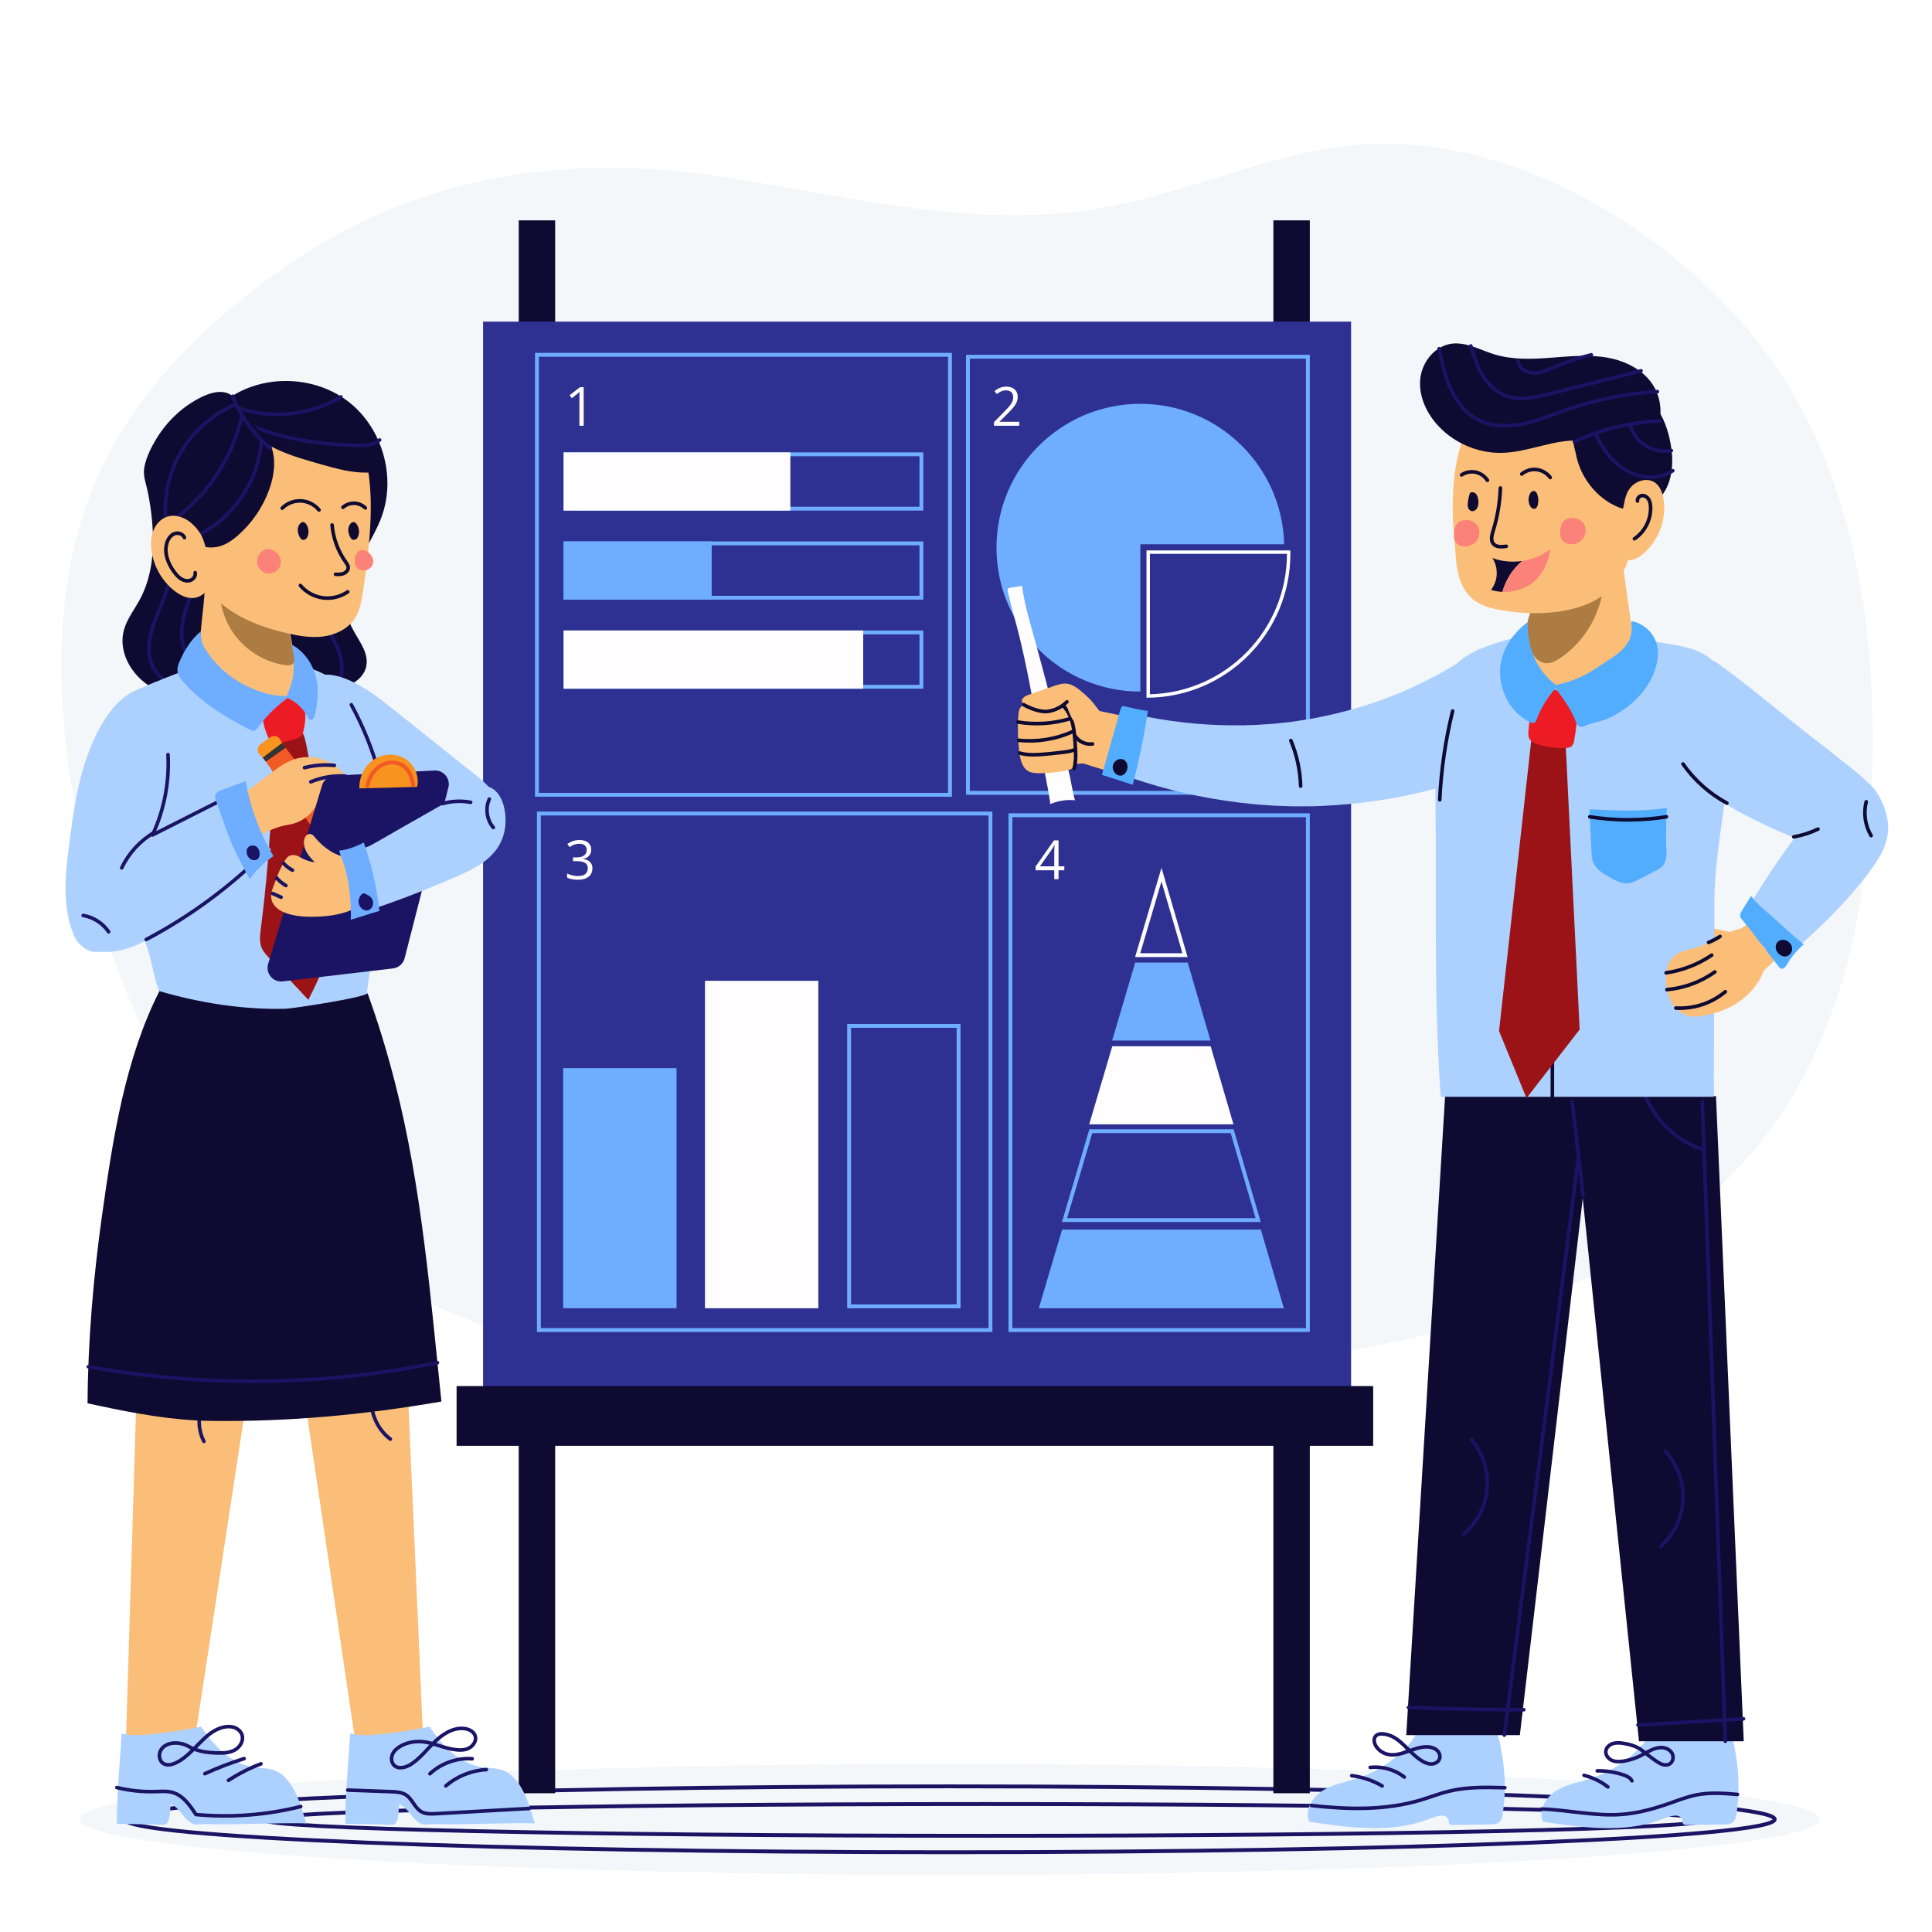 <svg xmlns="http://www.w3.org/2000/svg" fill="none" viewBox="0 0 500 500" height="500" width="500">
<rect x="0" y="0" width="500" height="500" fill="#808080" stroke="none"/>
<g clip-path="url(#clip0_539_3056)">
<path fill="white" d="M500 0H0V500H500V0Z"></path>
<path fill="#F4F7FA" d="M245.788 485.188C370.147 485.188 470.959 478.76 470.959 470.832C470.959 462.903 370.147 456.476 245.788 456.476C121.43 456.476 20.617 462.903 20.617 470.832C20.617 478.76 121.43 485.188 245.788 485.188Z"></path>
<path stroke-linejoin="round" stroke-linecap="round" stroke-miterlimit="10" stroke="#1B1464" fill="#F4F7FA" d="M245.789 479.36C363.704 479.36 459.293 475.542 459.293 470.832C459.293 466.122 363.704 462.304 245.789 462.304C127.874 462.304 32.285 466.122 32.285 470.832C32.285 475.542 127.874 479.36 245.789 479.36Z"></path>
<path stroke-linejoin="round" stroke-linecap="round" stroke-miterlimit="10" stroke="#1B1464" fill="#F4F7FA" d="M441.857 470.993C441.857 473.266 358.267 475.108 255.153 475.108C152.039 475.108 68.449 473.266 68.449 470.993C68.449 468.72 152.039 466.878 255.153 466.878C358.267 466.878 441.857 468.72 441.857 470.993Z"></path>
<path fill="#F4F7FA" d="M71.161 70.875C52.13 84.562 34.939 101.762 25.357 123.156C13.21 150.276 14.358 181.523 19.705 210.754C24.46 236.75 32.54 262.568 47.377 284.436C72.189 321.006 114.082 343.367 157.277 352.707C202.867 362.565 250.16 359.346 296.639 355.433C326.566 352.913 356.75 350.07 385.364 340.947C413.978 331.824 441.261 315.822 458.81 291.449C477.676 265.247 483.693 231.861 484.568 199.585C485.53 164.113 480.427 127.219 461.266 97.352C440.663 65.236 398.753 37.725 359.81 37.142C333.744 36.752 309.446 49.811 283.723 54.041C251.821 59.288 219.513 50.792 187.563 45.847C145.058 39.268 106.423 45.517 71.161 70.875Z"></path>
<path fill="#0E0A32" d="M143.675 57.028H134.246V464.087H143.675V57.028Z"></path>
<path fill="#0E0A32" d="M338.98 57.028H329.551V464.087H338.98V57.028Z"></path>
<path fill="#2E3192" d="M349.664 83.238H125.02V369.359H349.664V83.238Z"></path>
<path fill="#0E0A32" d="M355.377 358.715H118.164V374.177H355.377V358.715Z"></path>
<path fill="#6EADFF" d="M237.957 118.075V131.139H146.859V118.075H237.957ZM238.957 117.075H145.859V132.139H238.957V117.075Z"></path>
<path fill="#FFFDFE" d="M204.541 117.075H145.859V132.139H204.541V117.075Z"></path>
<path fill="#6EADFF" d="M184.184 140.122H145.859V155.186H184.184V140.122Z"></path>
<path fill="#6EADFF" d="M237.957 141.122V154.186H146.859V141.122H237.957ZM238.957 140.122H145.859V155.186H238.957V140.122Z"></path>
<path fill="#6EADFF" d="M237.957 164.17V177.234H146.859V164.17H237.957ZM238.957 163.17H145.859V178.234H238.957V163.17Z"></path>
<path fill="#FFFDFE" d="M223.398 163.17H145.859V178.234H223.398V163.17Z"></path>
<path stroke-miterlimit="10" stroke="#6EADFF" d="M245.857 91.822H138.961V205.69H245.857V91.822Z"></path>
<path fill="#FFFDFE" d="M151.056 110.192H149.949V103.11C149.949 102.841 149.95 102.61 149.952 102.416C149.955 102.222 149.96 102.044 149.966 101.883C149.974 101.721 149.984 101.556 149.997 101.387C149.855 101.533 149.724 101.657 149.601 101.76C149.478 101.863 149.326 101.989 149.143 102.139L148.001 103.055L147.406 102.283L150.113 100.198H151.056V110.192Z"></path>
<path fill="#6EADFF" d="M175.087 276.429H145.746V338.572H175.087V276.429Z"></path>
<path fill="#FFFDFE" d="M211.786 253.832H182.445V338.572H211.786V253.832Z"></path>
<path fill="#6EADFF" d="M247.587 266V337.571H220.246V266H247.587ZM248.587 265H219.246V338.571H248.587V265Z"></path>
<path fill="#6EADFF" d="M255.828 211.044V343.715H139.961V211.044H255.828ZM256.828 210.044H138.961V344.715H256.828V210.044Z"></path>
<path fill="#FFFDFE" d="M153.012 219.874C153.012 220.321 152.925 220.708 152.752 221.036C152.579 221.364 152.337 221.632 152.027 221.839C151.717 222.046 151.352 222.191 150.933 222.273V222.328C151.726 222.428 152.322 222.683 152.721 223.094C153.119 223.504 153.319 224.042 153.319 224.707C153.319 225.286 153.183 225.798 152.913 226.245C152.642 226.692 152.226 227.041 151.669 227.294C151.11 227.547 150.396 227.673 149.525 227.673C148.997 227.673 148.507 227.631 148.059 227.547C147.61 227.463 147.18 227.322 146.77 227.127V226.061C147.185 226.266 147.636 226.427 148.124 226.543C148.612 226.659 149.083 226.717 149.539 226.717C150.45 226.717 151.109 226.536 151.515 226.174C151.921 225.812 152.123 225.316 152.123 224.687C152.123 224.254 152.011 223.904 151.784 223.638C151.559 223.371 151.235 223.176 150.813 223.05C150.392 222.925 149.885 222.862 149.292 222.862H148.294V221.891H149.299C149.841 221.891 150.302 221.811 150.68 221.652C151.058 221.493 151.346 221.268 151.545 220.979C151.742 220.689 151.842 220.347 151.842 219.95C151.842 219.444 151.673 219.054 151.336 218.778C150.999 218.502 150.541 218.364 149.962 218.364C149.607 218.364 149.283 218.401 148.991 218.473C148.699 218.545 148.426 218.646 148.171 218.774C147.916 218.902 147.66 219.05 147.405 219.218L146.831 218.439C147.195 218.156 147.64 217.913 148.164 217.708C148.688 217.503 149.283 217.4 149.948 217.4C150.969 217.4 151.734 217.632 152.245 218.097C152.756 218.562 153.012 219.154 153.012 219.874Z"></path>
<path fill="white" d="M333.063 143.33V143.332C333.063 163.081 317.232 179.202 297.594 179.674V143.33H333.063ZM333.925 142.447H296.711V180.569C317.276 180.569 333.947 163.898 333.947 143.333C333.947 143.035 333.932 142.742 333.925 142.447Z"></path>
<path fill="#6EADFF" d="M332.337 140.859C331.865 120.704 315.391 104.508 295.123 104.508C274.558 104.508 257.887 121.179 257.887 141.744C257.887 162.309 274.558 178.98 295.123 178.98V140.858L332.337 140.859Z"></path>
<path fill="#6EADFF" d="M337.979 92.822V204.69H251V92.822H337.979ZM338.979 91.822H250V205.69H338.979V91.822Z"></path>
<path fill="#FFFDFE" d="M263.791 110.193H257.242V109.243L259.916 106.529C260.412 106.028 260.83 105.581 261.17 105.189C261.51 104.797 261.768 104.411 261.945 104.03C262.122 103.649 262.213 103.231 262.213 102.776C262.213 102.211 262.045 101.779 261.711 101.481C261.375 101.183 260.934 101.033 260.387 101.033C259.908 101.033 259.485 101.115 259.116 101.279C258.747 101.443 258.37 101.675 257.981 101.976L257.374 101.21C257.638 100.987 257.927 100.789 258.239 100.615C258.55 100.442 258.885 100.305 259.243 100.205C259.601 100.105 259.983 100.055 260.388 100.055C261.003 100.055 261.534 100.162 261.982 100.376C262.427 100.59 262.773 100.896 263.017 101.292C263.261 101.688 263.382 102.16 263.382 102.707C263.382 103.236 263.278 103.727 263.068 104.18C262.859 104.634 262.564 105.082 262.187 105.527C261.808 105.971 261.367 106.442 260.861 106.939L258.687 109.106V109.154H263.792V110.193H263.791Z"></path>
<path fill="#6EADFF" d="M337.979 211.482V343.715H262V211.482H337.979ZM338.979 210.482H261V344.715H338.979V210.482Z"></path>
<path fill="#FFFDFE" d="M275.445 225.22H273.949V227.537H272.842V225.22H268.008V224.263L272.766 217.489H273.95V224.195H275.446L275.445 225.22ZM272.841 224.194V220.926C272.841 220.676 272.843 220.448 272.847 220.246C272.853 220.043 272.859 219.854 272.868 219.679C272.876 219.504 272.884 219.336 272.891 219.177C272.897 219.017 272.903 218.86 272.909 218.705H272.854C272.766 218.887 272.668 219.08 272.555 219.283C272.444 219.486 272.332 219.667 272.217 219.826L269.135 224.194H272.841Z"></path>
<path fill="#FFFDFE" d="M300.588 228.126L306.015 246.698H295.097L300.588 228.126ZM300.593 224.581L293.758 247.698H307.349L300.593 224.581Z"></path>
<path fill="#6EADFF" d="M307.38 249.107H293.789L287.82 269.298H313.281L307.38 249.107Z"></path>
<path fill="#6EADFF" d="M332.257 338.571L326.308 318.214H274.867L268.848 338.571H332.257Z"></path>
<path fill="#FFFDFE" d="M313.319 270.778H287.858L281.887 290.969H319.219L313.319 270.778Z"></path>
<path fill="#6EADFF" d="M318.51 293.258L324.939 315.258H276.17L282.675 293.258H318.51ZM319.26 292.258H281.928L274.832 316.258H326.274L319.26 292.258Z"></path>
<path fill="#0E0A32" d="M39.591 139.078C39.702 144.612 38.819 150.272 36.192 155.145C34.784 157.757 32.877 160.153 32.084 163.013C30.365 169.211 34.695 175.93 40.565 178.559C46.435 181.188 53.299 180.484 59.433 178.55C63.638 177.225 67.803 175.329 72.211 175.421C75.04 175.48 77.777 176.36 80.515 177.073C83.253 177.786 86.132 178.338 88.897 177.736C91.662 177.134 94.29 175.115 94.809 172.333C95.546 168.38 92.067 165.031 90.57 161.299C88.703 156.646 90.009 151.306 92.152 146.774C94.295 142.241 97.252 138.085 98.897 133.349C102.442 123.148 98.891 110.891 90.443 104.165C81.995 97.439 69.254 96.725 60.107 102.466C58.031 100.737 54.89 101.453 52.449 102.611C47.592 104.915 43.486 108.701 40.652 113.256C39.23 115.541 37.896 118.182 37.369 120.841C36.925 123.078 37.78 125.019 38.223 127.185C39.02 131.075 39.512 135.105 39.591 139.078Z"></path>
<path stroke-linejoin="round" stroke-linecap="round" stroke-miterlimit="10" stroke-width="0.928" stroke="#1B1464" d="M60.908 104.698C54.629 107.334 49.317 112.21 46.154 118.24C42.991 124.27 41.998 131.412 43.397 138.077"></path>
<path stroke-linejoin="round" stroke-linecap="round" stroke-miterlimit="10" stroke-width="0.928" stroke="#1B1464" d="M44.093 147.392C44.045 151.207 42.445 154.805 40.99 158.331C39.534 161.858 38.172 165.609 38.629 169.397C39.086 173.185 41.95 176.953 45.761 177.138"></path>
<path stroke-linejoin="round" stroke-linecap="round" stroke-miterlimit="10" stroke-width="0.928" stroke="#1B1464" d="M50.455 150.916C49.589 153.661 48.437 156.316 47.709 159.101C46.982 161.886 46.697 164.879 47.581 167.619C48.465 170.359 50.701 172.783 53.536 173.281"></path>
<path stroke-linejoin="round" stroke-linecap="round" stroke-miterlimit="10" stroke-width="0.928" stroke="#1B1464" d="M81.906 159.577C84.035 162.16 86.195 164.795 87.461 167.894C88.727 170.993 88.984 174.683 87.332 177.594"></path>
<path fill="#ADD1FF" d="M129.943 210.023C128.915 204.615 124.075 201.373 119.995 198.114C113.493 192.919 106.99 187.724 100.487 182.53C95.204 178.309 82.468 168.962 77.674 179.291C72.772 189.852 85.051 202.999 92.564 208.775C98.376 213.244 104.948 216.617 111.607 219.685C114.154 220.858 116.764 222.004 119.543 222.377C121.315 222.615 123.181 222.497 124.86 221.916L124.89 222.292C125.257 222.035 125.605 221.753 125.939 221.456C126.487 221.181 127.01 220.857 127.486 220.459C130.403 218.017 131 213.74 129.943 210.023Z"></path>
<path fill="#ADD1FF" d="M39.924 176.619C35.554 178.326 31.232 180.861 28.924 184.946C26.795 188.714 26.672 193.263 26.829 197.588C27.201 207.811 28.863 217.983 31.723 227.803C33.131 232.638 34.661 237.717 36.901 242.242C38.986 246.454 39.48 251.691 41.028 256.2C41.568 257.771 42.149 259.327 42.771 260.867C43.447 262.54 44.216 264.256 45.595 265.421C47.054 266.653 49.001 267.105 50.877 267.456C63.874 269.889 77.423 269.319 90.17 265.803C91.275 265.498 92.435 265.134 93.194 264.276C93.979 263.389 94.186 262.147 94.362 260.977C95.248 255.068 95.919 249.094 97.125 243.256C97.743 240.264 98.362 237.271 98.98 234.279C99.536 231.586 100.769 228.363 100.769 225.622C101.857 220.356 102.951 215.011 102.58 209.647C102.194 204.066 100.24 198.724 98.187 193.52C95.979 187.923 93.511 182.2 89.105 178.102C84.481 173.802 78.128 171.741 71.837 171.201C65.856 170.688 60.072 171.685 54.14 172.156C49.455 172.526 44.347 174.891 39.924 176.619Z"></path>
<path stroke-linejoin="round" stroke-linecap="round" stroke-miterlimit="10" stroke-width="0.928" stroke="#1B1464" d="M90.93 182.398C94.057 188.13 96.502 194.233 98.198 200.539"></path>
<path fill="#9B1217" d="M70.662 189.925C70.702 206.779 69.645 223.636 67.5 240.353C67.284 242.039 67.069 243.824 67.753 245.38C68.175 246.34 68.906 247.126 69.623 247.891C73.013 251.51 76.403 255.129 79.794 258.748C82.765 252.999 85.255 247.003 87.231 240.841C92.074 225.731 82.282 209.505 79.484 193.886C79.185 192.218 78.872 190.511 78.017 189.049C77.162 187.587 75.638 186.395 73.944 186.419C72.25 186.442 70.658 188.23 70.662 189.925Z"></path>
<path fill="#ED1C24" d="M72.119 181.288C71.374 181.605 70.656 181.986 69.975 182.425C69.285 182.871 68.609 183.407 68.26 184.152C67.836 185.06 67.966 186.123 68.18 187.102C68.404 188.124 68.711 189.129 69.096 190.102C69.365 190.783 69.704 191.485 70.321 191.88C71.038 192.339 71.962 192.278 72.804 192.147C74.321 191.91 75.81 191.495 77.232 190.916C77.552 190.785 77.882 190.637 78.101 190.369C78.296 190.13 78.381 189.821 78.454 189.521C78.952 187.473 79.333 185.076 78.735 183.009C78.462 182.066 77.913 181.173 77.079 180.655C75.923 179.938 74.821 180.39 73.648 180.738C73.128 180.892 72.618 181.076 72.119 181.288Z"></path>
<path fill="#ADD1FF" d="M21.772 198.086C19.789 204.47 18.853 211.156 17.985 217.811C17.049 224.986 16.199 232.424 18.163 239.364C19.123 242.758 21.415 246.395 24.77 246.372C27.736 246.351 29.899 243.495 31.486 240.851C40.562 225.732 46.159 208.323 47.803 190.508C48.124 187.033 48.194 183.18 46.116 180.464C44.306 178.098 41.153 177.176 38.308 177.648C29.361 179.131 24.276 190.022 21.772 198.086Z"></path>
<path fill="#F15A24" d="M68.426 196.566L81.25 214.801L86.915 210.482L73.507 193L68.426 196.566Z"></path>
<path fill="#F7931E" d="M73.508 193L72.458 191.304C71.927 190.446 70.781 190.214 69.958 190.798L67.421 192.598C66.554 193.213 66.431 194.453 67.161 195.226L68.426 196.566L73.508 193Z"></path>
<path fill="#333333" d="M67.977 196.09L68.798 197.095L73.906 193.52L73.039 192.243L67.977 196.09Z"></path>
<path fill="#FABE78" d="M76.318 196.446C80.621 195.078 85.671 196.483 88.65 199.875C89.795 201.179 90.671 202.978 90.111 204.621C89.754 205.671 88.85 206.471 87.833 206.914C86.816 207.357 85.689 207.48 84.58 207.51C83.863 207.529 83.097 207.525 82.5 207.922C82.078 208.202 81.799 208.647 81.508 209.062C80.29 210.799 78.601 212.248 76.599 212.949C75.258 213.419 73.822 213.544 72.454 213.926C69.819 214.66 67.486 216.326 64.797 216.828C63.622 217.048 62.375 217.03 61.271 216.572C60.167 216.114 59.229 215.171 58.965 214.005C58.737 212.999 59.017 211.948 59.392 210.987C60.448 208.28 62.323 205.778 64.721 204.115C67.172 202.416 69.44 200.49 71.876 198.773C73.247 197.807 74.713 196.957 76.318 196.446Z"></path>
<path stroke-linejoin="round" stroke-linecap="round" stroke-miterlimit="10" stroke-width="0.928" stroke="#1B1464" d="M78.805 198.676C81.322 198.041 83.948 197.841 86.532 198.09"></path>
<path stroke-linejoin="round" stroke-linecap="round" stroke-miterlimit="10" stroke-width="0.928" stroke="#1B1464" d="M80.438 202.343C83.252 201.174 86.335 200.659 89.376 200.847"></path>
<path fill="#ADD1FF" d="M32.487 245.628C36.241 244.521 39.582 242.358 42.843 240.195C47.668 236.998 52.518 233.832 57.214 230.446C58.319 229.65 70.418 220.214 70.113 219.89C66.444 215.228 63.949 209.651 62.917 203.809C59.067 206.12 55.122 208.274 51.096 210.263C47.368 212.105 43.515 213.312 39.65 214.844C35.363 216.543 31.104 218.438 27.401 221.187C23.698 223.935 20.555 227.619 19.149 232.011C18.066 235.393 17.702 241.638 20.633 244.364C23.45 246.984 29.13 246.618 32.487 245.628Z"></path>
<path stroke-linejoin="round" stroke-linecap="round" stroke-miterlimit="10" stroke-width="0.928" stroke="#1B1464" d="M62.534 204.427C54.847 208.315 47.16 212.202 39.473 216.09C42.483 209.624 43.871 202.411 43.477 195.289"></path>
<path stroke-linejoin="round" stroke-linecap="round" stroke-miterlimit="10" stroke-width="0.928" stroke="#1B1464" d="M39.973 215.409C36.308 217.526 33.311 220.781 31.504 224.608"></path>
<path stroke-linejoin="round" stroke-linecap="round" stroke-miterlimit="10" stroke-width="0.928" stroke="#1B1464" d="M21.535 236.923C24.178 237.36 26.615 238.926 28.111 241.148"></path>
<path stroke-linejoin="round" stroke-linecap="round" stroke-miterlimit="10" stroke-width="0.928" stroke="#1B1464" d="M37.84 243.143C49.35 237.072 59.927 229.237 69.089 219.996"></path>
<path fill="#6EADFF" d="M64.616 227.537C66.265 225.178 68.372 223.14 70.785 221.572C67.216 215.581 64.75 208.935 63.546 202.067C63.586 202.293 57.572 204.285 56.986 204.584C55.182 205.505 55.597 206.444 56.191 208.034C57.77 212.262 58.99 216.463 60.988 220.55C62.142 222.907 63.379 225.223 64.616 227.537Z"></path>
<path fill="#1B1464" d="M65.603 222.604C65.948 222.636 66.313 222.584 66.598 222.387C67.019 222.096 67.186 221.548 67.2 221.037C67.216 220.465 67.066 219.875 66.706 219.43C65.946 218.491 64.238 218.621 63.89 219.875C63.562 221.052 64.371 222.489 65.603 222.604Z"></path>
<path fill="#1B1464" d="M83.349 203.239L69.396 249.453C68.66 251.892 70.666 254.286 73.196 253.988L101.703 250.63C103.155 250.459 104.353 249.412 104.716 247.995L116.039 203.817C116.631 201.507 114.814 199.285 112.432 199.406L86.555 200.728C85.063 200.805 83.78 201.81 83.349 203.239Z"></path>
<path fill="#F7931E" d="M107.933 203.651C108.623 200.873 107.219 197.755 104.759 196.29C102.3 194.826 98.996 195.028 96.636 196.647C94.276 198.266 92.909 201.172 92.996 204.033L107.933 203.651Z"></path>
<path stroke-linejoin="round" stroke-linecap="round" stroke-miterlimit="10" stroke="#F15A24" d="M95.094 203.406C95.36 201.991 95.952 200.624 96.892 199.532C97.832 198.44 99.128 197.638 100.546 197.39C101.965 197.143 103.496 197.479 104.618 198.382C106.038 199.525 106.659 201.392 106.953 203.191"></path>
<path fill="#FABE78" d="M96.464 222.612C94.863 221.557 92.764 221.971 90.847 221.938C88.882 221.904 87.217 221.311 85.557 220.287C84.079 219.375 82.751 218.219 81.65 216.874C81.267 216.406 80.836 215.873 80.233 215.827C79.841 215.797 79.454 215.996 79.194 216.291C78.935 216.587 78.791 216.968 78.716 217.354C78.503 218.45 78.819 219.597 79.37 220.567C79.921 221.538 80.696 222.36 81.471 223.164C80.242 223.019 79.043 222.624 77.966 222.014C77.425 221.707 77.034 221.442 76.409 221.337C75.842 221.241 75.238 221.276 74.736 221.581C74.247 221.877 73.924 222.379 73.634 222.871C72.69 224.472 71.901 226.177 71.311 227.941C70.769 229.563 69.81 231.197 70.313 232.971C70.685 234.284 71.782 235.295 73.013 235.886C76.138 237.387 80.161 237.389 83.543 237.152C86.896 236.916 90.242 236.108 93.188 234.489C94.833 233.585 96.386 232.383 97.273 230.729C97.628 230.067 97.848 229.322 97.921 228.57C98.088 228.044 98.211 227.506 98.261 226.954C98.413 225.315 97.839 223.517 96.464 222.612Z"></path>
<path stroke-linejoin="round" stroke-linecap="round" stroke-miterlimit="10" stroke-width="0.928" stroke="#1B1464" d="M73.363 223.401C74.015 224.14 74.808 224.754 75.687 225.199"></path>
<path stroke-linejoin="round" stroke-linecap="round" stroke-miterlimit="10" stroke-width="0.928" stroke="#1B1464" d="M71.609 227.238C72.285 228.015 73.094 228.676 73.99 229.183"></path>
<path stroke-linejoin="round" stroke-linecap="round" stroke-miterlimit="10" stroke-width="0.928" stroke="#1B1464" d="M70.559 231.232C71.29 231.557 72.022 231.883 72.754 232.208"></path>
<path fill="#ADD1FF" d="M122.076 204.065C123.508 203.475 125.001 203.167 126.447 203.63C128.86 204.402 130.147 207.057 130.585 209.552C131.57 215.167 129.679 219.846 125.077 223.161C122.734 224.849 120.072 226.03 117.419 227.172C112.939 229.1 108.423 230.948 103.851 232.649C101.467 233.536 99.067 234.383 96.651 235.18C95.023 235.717 92.731 237.089 91.084 237.18C91.004 231.701 90.181 226.255 88.574 221.013C88.681 221.362 95.006 219.275 95.689 218.907C98.406 217.445 101.061 215.853 103.743 214.328C109.017 211.33 114.291 208.332 119.564 205.334C120.364 204.882 121.209 204.422 122.076 204.065Z"></path>
<path stroke-linejoin="round" stroke-linecap="round" stroke-miterlimit="10" stroke-width="0.928" stroke="#1B1464" d="M114.539 207.978C116.887 207.298 119.396 207.182 121.797 207.641"></path>
<path stroke-linejoin="round" stroke-linecap="round" stroke-miterlimit="10" stroke-width="0.928" stroke="#1B1464" d="M126.636 206.8C125.551 209.182 125.972 212.175 127.671 214.165"></path>
<path fill="#6EADFF" d="M90.68 238.049C92.729 237.494 96.149 236.308 98.197 235.752C97.536 229.714 96.17 223.753 94.136 218.029C92.637 218.932 89.531 220.07 87.781 220.116C88.11 221.518 88.799 222.89 89.194 224.298C89.612 225.784 89.947 227.294 90.197 228.817C90.448 230.34 90.614 231.878 90.695 233.419C90.719 233.856 90.981 237.968 90.68 238.049Z"></path>
<path fill="#1B1464" d="M92.813 233.069C92.738 233.796 93.012 234.551 93.534 235.061C94.011 235.527 94.735 235.783 95.365 235.566C95.793 235.419 96.135 235.071 96.335 234.665C96.68 233.967 96.614 233.084 96.169 232.445C95.922 232.09 95.591 231.869 95.21 231.68C95.04 231.596 94.39 231.193 94.224 231.188C93.44 231.168 92.878 232.431 92.813 233.069Z"></path>
<path fill="#FABE78" d="M51.294 170.664C51.206 171.608 51.13 172.615 51.576 173.452C52.01 174.265 52.853 174.76 53.655 175.214C56.112 176.603 58.572 177.991 61.104 179.241C62.333 179.848 63.222 180.228 64.551 180.428C65.893 180.63 67.174 181.127 68.524 181.29C70.128 181.484 71.747 181.201 73.338 180.919C74.048 180.793 74.815 180.636 75.288 180.093C75.657 179.669 75.776 179.087 75.866 178.532C77.111 170.854 75.024 163.039 72.973 155.67C72.216 152.95 71.388 150.211 69.918 147.8C68.449 145.389 66.252 143.307 63.537 142.532C59.435 141.361 54.601 143.613 53.096 147.676C52.53 149.205 52.978 150.764 52.957 152.344C52.92 155.159 52.472 158.015 52.211 160.818C51.905 164.099 51.6 167.382 51.294 170.664Z"></path>
<path fill="#6EADFF" d="M74.587 180.162C74.91 180.149 75.194 180.103 75.36 179.992C72.089 182.184 69.205 184.95 66.879 188.126C66.523 188.612 66.079 189.161 65.477 189.145C65.2 189.138 64.944 189.006 64.699 188.878C58.362 185.557 52.442 182.075 47.608 176.686C46.813 175.8 46.017 174.798 45.923 173.611C45.857 172.776 46.15 171.957 46.48 171.188C47.662 168.386 49.54 165.359 51.931 163.438C52.074 165.487 52.133 166.483 53.281 168.248C54.397 169.964 55.699 171.545 57.187 172.952C59.604 175.239 62.455 177.066 65.543 178.305C67.051 178.91 68.632 179.47 70.23 179.783C71.123 179.958 72.03 180.06 72.939 180.089C73.292 180.1 74.002 180.186 74.587 180.162Z"></path>
<path fill="#6EADFF" d="M80.443 186.325C80.46 186.327 80.478 186.327 80.496 186.327C80.961 186.326 81.234 185.814 81.38 185.373C81.865 183.905 81.953 182.446 82.126 180.931C82.309 179.335 82.274 177.73 81.977 176.141C81.259 172.297 78.949 168.67 75.494 166.839C75.871 169.28 76.133 171.758 75.93 174.22C75.767 176.199 75.128 177.845 74.396 179.669C74.336 179.819 74.274 179.975 74.282 180.137C74.302 180.55 74.735 180.797 75.102 180.988C76.999 181.975 78.58 183.558 79.566 185.456C79.765 185.838 80.026 186.29 80.443 186.325Z"></path>
<path fill="#AD7C42" d="M61.051 164.727C64.133 168.667 68.752 171.374 73.697 172.133C74.5 172.256 75.482 172.255 75.93 171.578C76.239 171.111 76.163 170.499 76.07 169.947C75.287 165.281 74.401 160.488 72.244 156.242C71.77 155.303 71.226 154.358 70.384 153.727C69.022 152.706 67.186 152.703 65.501 152.462C62.486 152.031 59.704 151.822 56.946 150.354C56.405 155.381 57.872 160.595 60.955 164.602C60.987 164.643 61.019 164.685 61.051 164.727Z"></path>
<path fill="#FABE78" d="M37.753 281.157L32.473 454.577H49.746L70.119 321.067L37.753 281.157Z"></path>
<path stroke-linejoin="round" stroke-linecap="round" stroke-miterlimit="10" stroke-width="0.928" stroke="#1B1464" d="M53.119 362.122C51.155 365.379 51.021 369.662 52.777 373.035"></path>
<path fill="#FABE78" d="M74.281 331.116L92.532 454.577H109.702L103.488 313.094L74.281 331.116Z"></path>
<path stroke-linejoin="round" stroke-linecap="round" stroke-miterlimit="10" stroke-width="0.928" stroke="#1B1464" d="M96.291 360.104C95.391 364.658 97.302 369.649 101.014 372.438"></path>
<path fill="#ADD1FF" d="M126.209 457.493C125.667 457.445 125.126 457.391 124.591 457.302C121.713 456.828 119.057 455.374 116.838 453.481C114.619 451.588 112.804 449.265 111.162 446.855C107.632 447.595 104.067 448.167 100.483 448.57C97.181 448.941 93.889 449.42 90.629 448.617C90.162 456.416 89.346 464.14 89.372 471.987C92.492 472.047 95.613 472.107 98.733 472.167C99.731 472.186 101.721 472.6 102.349 471.898C103.228 470.916 103.114 468.22 103.318 466.962C105.839 467.79 106.724 471.286 109.26 472.066C110.204 472.357 111.21 472.041 112.198 472.067C121.098 472.305 129.634 471.692 138.389 471.881C137.005 467.094 134.88 459.312 129.448 457.928C128.39 457.66 127.298 457.589 126.209 457.493Z"></path>
<path stroke-linejoin="round" stroke-linecap="round" stroke-miterlimit="10" stroke-width="0.928" stroke="#1B1464" d="M103.812 451.812C102.903 452.306 102.052 452.992 101.613 453.929C101.173 454.866 101.234 456.086 101.959 456.825C103.084 457.972 105.044 457.45 106.392 456.576C108.773 455.031 110.511 452.698 112.556 450.729C114.6 448.76 117.248 447.063 120.073 447.337C121.286 447.455 122.58 448.068 122.969 449.223C123.472 450.717 122.138 452.318 120.612 452.714C117.878 453.423 114.186 451.892 111.54 451.152C108.997 450.439 106.17 450.53 103.812 451.812Z"></path>
<path stroke-linejoin="round" stroke-linecap="round" stroke-miterlimit="10" stroke-width="0.928" stroke="#1B1464" d="M111.258 459.051C114.167 456.332 118.229 454.89 122.201 455.165"></path>
<path stroke-linejoin="round" stroke-linecap="round" stroke-miterlimit="10" stroke-width="0.928" stroke="#1B1464" d="M115.387 462.193C118.288 459.684 122.039 458.177 125.869 457.98"></path>
<path stroke-linejoin="round" stroke-linecap="round" stroke-miterlimit="10" stroke-width="0.928" stroke="#1B1464" d="M90 463.27C93.738 463.407 97.476 463.544 101.214 463.682C102.561 463.731 103.987 463.805 105.108 464.554C106.723 465.633 107.314 467.856 108.99 468.837C110.138 469.509 111.555 469.455 112.883 469.38C120.892 468.931 128.901 468.481 136.909 468.032"></path>
<path fill="#ADD1FF" d="M67.071 457.494C66.529 457.446 65.988 457.392 65.453 457.303C62.575 456.829 59.919 455.375 57.7 453.482C55.48 451.589 53.666 449.266 52.024 446.856C48.494 447.596 44.929 448.168 41.345 448.571C38.043 448.942 34.751 449.421 31.492 448.618C31.025 456.417 30.209 464.141 30.235 471.988C33.355 472.048 36.476 472.108 39.596 472.168C40.595 472.187 42.584 472.601 43.213 471.899C44.092 470.917 43.978 468.221 44.182 466.963C46.703 467.791 47.588 471.287 50.124 472.067C51.068 472.358 52.074 472.042 53.062 472.068C61.962 472.306 70.498 471.693 79.253 471.882C77.869 467.095 75.744 459.313 70.312 457.929C69.252 457.661 68.16 457.59 67.071 457.494Z"></path>
<path stroke-linejoin="round" stroke-linecap="round" stroke-miterlimit="10" stroke-width="0.928" stroke="#1B1464" d="M30.246 462.613C33.523 463.415 36.909 463.769 40.28 463.66C41.753 463.613 43.259 463.481 44.675 463.889C47.397 464.673 49.165 467.224 50.706 469.601C59.776 470.446 68.988 469.742 77.825 467.529"></path>
<path stroke-linejoin="round" stroke-linecap="round" stroke-miterlimit="10" stroke-width="0.928" stroke="#1B1464" d="M41.686 452.817C40.932 453.971 41.155 455.767 42.356 456.442C43.301 456.974 44.497 456.702 45.481 456.246C50.184 454.062 52.732 448.201 57.778 447.009C58.715 446.788 59.717 446.752 60.627 447.066C61.537 447.38 62.341 448.079 62.638 448.994C63.113 450.461 62.16 452.096 60.822 452.862C59.484 453.628 57.869 453.713 56.328 453.669C53.535 453.59 51.123 453.285 48.713 451.926C46.656 450.769 43.139 450.594 41.686 452.817Z"></path>
<path stroke-linejoin="round" stroke-linecap="round" stroke-miterlimit="10" stroke-width="0.928" stroke="#1B1464" d="M53.012 459.033C56.313 457.518 59.71 456.213 63.176 455.128"></path>
<path stroke-linejoin="round" stroke-linecap="round" stroke-miterlimit="10" stroke-width="0.928" stroke="#1B1464" d="M59.125 460.757C61.764 459.034 64.589 457.596 67.535 456.476"></path>
<path fill="#0E0A32" d="M25.334 363.748C34.883 365.79 44.524 367.581 54.278 367.722C74.516 368.015 94.22 366.167 114.24 362.714C111.355 335.16 109.185 307.573 102.337 280.639C100.302 272.635 97.915 264.716 95.09 256.955C95.485 258.04 75.681 261.015 73.956 261.062C62.996 261.361 51.764 259.566 41.25 256.51C32.379 274.05 29.256 294.42 26.507 313.809C24.198 330.098 22.752 346.716 22.66 363.17C23.551 363.365 24.442 363.557 25.334 363.748Z"></path>
<path stroke-linejoin="round" stroke-linecap="round" stroke-miterlimit="10" stroke-width="0.928" stroke="#1B1464" d="M22.859 353.701C34.708 355.829 49.015 357.481 65.251 357.487C83.936 357.494 100.173 355.317 113.21 352.667"></path>
<path fill="#FABE78" d="M94.048 152.412C93.666 155.158 93.241 158.018 91.654 160.29C89.837 162.891 86.7 164.341 83.552 164.731C80.404 165.12 77.216 164.564 74.129 163.834C69.321 162.697 64.565 161.108 60.381 158.48C56.198 155.852 52.6 152.11 50.772 147.52C49.254 143.708 49.012 139.505 49.213 135.407C49.442 130.747 50.235 126.071 52.055 121.774C53.874 117.477 56.769 113.565 60.654 110.98C65.343 107.86 71.243 106.847 76.833 107.527C80.592 107.984 84.231 109.169 87.645 110.789C90.405 112.099 93.085 112.948 93.986 116.009C96.206 123.545 96.244 131.56 95.603 139.327C95.243 143.704 94.653 148.061 94.048 152.412Z"></path>
<path stroke-linejoin="round" stroke-linecap="round" stroke-miterlimit="10" stroke-width="0.928" stroke="#0E0A32" d="M85.941 135.87C86.233 139.317 87.473 142.679 89.489 145.491C89.769 145.882 90.075 146.289 90.119 146.768C90.184 147.481 89.622 148.131 88.961 148.405C88.3 148.679 87.559 148.662 86.843 148.64"></path>
<path fill="#0E0A32" d="M90.126 137.025C90.107 137.647 90.28 138.262 90.538 138.827C90.709 139.202 90.957 139.59 91.354 139.7C91.68 139.79 92.04 139.659 92.286 139.427C92.532 139.195 92.679 138.875 92.773 138.55C93.029 137.657 92.909 136.663 92.447 135.858C91.474 134.161 90.166 135.702 90.126 137.025Z"></path>
<path fill="#0E0A32" d="M77.06 137.025C77.041 137.647 77.214 138.262 77.472 138.827C77.643 139.202 77.891 139.59 78.288 139.7C78.614 139.79 78.974 139.659 79.22 139.427C79.466 139.195 79.613 138.875 79.707 138.55C79.963 137.657 79.843 136.663 79.381 135.858C78.408 134.161 77.099 135.702 77.06 137.025Z"></path>
<path stroke-linejoin="round" stroke-linecap="round" stroke-miterlimit="10" stroke-width="0.928" stroke="#0E0A32" d="M88.762 131.288C89.561 130.592 90.627 130.211 91.686 130.241C92.745 130.271 93.787 130.714 94.545 131.454"></path>
<path stroke-linejoin="round" stroke-linecap="round" stroke-miterlimit="10" stroke-width="0.928" stroke="#0E0A32" d="M73.035 131.511C74.299 130.242 76.113 129.54 77.903 129.628C79.692 129.716 81.429 130.592 82.562 131.98"></path>
<path stroke-linejoin="round" stroke-linecap="round" stroke-miterlimit="10" stroke-width="0.928" stroke="#0E0A32" d="M77.746 151.528C79.198 153.26 81.312 154.423 83.553 154.722C85.794 155.02 88.139 154.452 89.993 153.16"></path>
<path fill="#FA8278" d="M66.511 145.133C66.445 146.5 67.367 147.86 68.667 148.288C69.967 148.716 71.527 148.161 72.251 147C72.975 145.839 72.78 144.182 71.794 143.233C71.079 142.544 69.666 141.8 68.661 142.189C67.494 142.64 66.571 143.889 66.511 145.133Z"></path>
<path fill="#FA8278" d="M92.345 146.835C93.078 147.776 94.599 147.923 95.553 147.208C98.863 144.724 93.348 139.888 92.02 143.848C91.702 144.797 91.706 146.014 92.345 146.835Z"></path>
<path fill="#0E0A32" d="M71.808 116.355C75.416 118.003 79.251 119.086 83.068 120.164C87.025 121.281 91.055 122.408 95.165 122.309C95.82 122.293 96.566 122.198 96.943 121.661C97.341 121.094 97.133 120.317 96.894 119.667C96.064 117.403 95.036 115.213 93.825 113.128C93.025 111.751 92.126 110.398 90.898 109.384C89.107 107.906 86.786 107.28 84.57 106.588C81.66 105.68 78.796 104.593 75.811 103.974C72.826 103.356 69.661 103.227 66.78 104.223C65.662 104.609 64.46 105.031 63.894 106.113C63.317 107.217 63.138 108.531 63.433 109.744C63.854 111.478 65.02 112.432 66.471 113.294C68.251 114.353 69.911 115.489 71.808 116.355Z"></path>
<path stroke-linejoin="round" stroke-linecap="round" stroke-miterlimit="10" stroke-width="0.928" stroke="#1B1464" d="M64.727 110.043C73.432 113.697 82.959 115.018 92.396 115.272C94.452 115.327 96.724 115.256 98.241 113.867"></path>
<path stroke-linejoin="round" stroke-linecap="round" stroke-miterlimit="10" stroke-width="0.928" stroke="#1B1464" d="M61.879 105.678C70.537 108.533 80.418 107.424 88.229 102.723"></path>
<path fill="#0E0A32" d="M70.194 115.564C69.824 114.567 69.271 113.626 68.591 112.793L68.797 112.821C68.451 112.511 68.106 112.201 67.76 111.89C67.601 111.738 67.439 111.592 67.272 111.452C66.411 110.679 65.549 109.906 64.688 109.133C64.166 108.664 63.594 108.173 62.896 108.099C62.153 108.02 61.457 108.433 60.824 108.83C59.297 109.788 57.793 110.757 56.319 111.778C52.382 114.504 49.084 118.269 47.369 122.741C44.926 129.113 45.882 142.777 55.709 141.615C57.946 141.35 59.916 140.025 61.608 138.539C65.269 135.325 68.088 131.162 69.714 126.571C70.968 123.037 71.499 119.078 70.194 115.564Z"></path>
<path stroke-linejoin="round" stroke-linecap="round" stroke-miterlimit="10" stroke-width="0.928" stroke="#1B1464" d="M60.234 102.542C62.26 107.766 65.65 112.454 69.977 116.014"></path>
<path stroke-linejoin="round" stroke-linecap="round" stroke-miterlimit="10" stroke-width="0.928" stroke="#1B1464" d="M67.658 113.917C67.014 124.933 59.584 135.27 49.348 139.391"></path>
<path stroke-linejoin="round" stroke-linecap="round" stroke-miterlimit="10" stroke-width="0.928" stroke="#1B1464" d="M62.634 107.581C60.39 117.749 54.507 127.075 46.297 133.48"></path>
<path fill="#FABE78" d="M49.334 135.222C47.621 133.8 45.216 133.022 43.12 133.771C41.544 134.334 40.335 135.697 39.709 137.249C39.084 138.801 38.994 140.526 39.178 142.189C39.641 146.377 41.859 150.344 45.184 152.932C46.663 154.084 48.495 154.997 50.351 154.729C52.223 154.458 53.781 152.975 54.469 151.213C55.157 149.451 55.071 147.462 54.584 145.634C54.091 143.784 53.293 142.04 52.778 140.194C52.247 138.285 50.844 136.475 49.334 135.222Z"></path>
<path stroke-linejoin="round" stroke-linecap="round" stroke-miterlimit="10" stroke-width="0.928" stroke="#0E0A32" d="M47.724 139.137C47.391 138.162 46.113 137.752 45.15 138.119C44.187 138.486 43.542 139.423 43.222 140.402C42.351 143.064 43.515 146.001 45.226 148.219C45.727 148.868 46.289 149.492 47.002 149.896C47.715 150.301 48.605 150.461 49.365 150.154C50.125 149.847 50.683 149.002 50.508 148.201"></path>
<path fill="#ADD1FF" d="M350.923 460.359C347.944 461.301 344.761 461.817 342.136 463.51C339.511 465.203 337.596 468.596 338.836 471.463C349.115 473.017 359.934 474.519 369.654 470.83C370.7 470.433 372.175 469.835 373.301 469.872C374.018 469.895 374.775 470.347 374.899 471.053C374.955 471.37 374.888 471.729 375.075 471.991C375.286 472.288 375.71 472.311 376.075 472.306C379.22 472.262 382.365 472.218 385.51 472.174C386.403 472.161 387.382 472.117 388.043 471.517C388.651 470.966 388.823 470.092 388.942 469.28C389.792 463.442 389.508 457.543 388.325 451.78C387.772 449.086 386.896 446.336 384.978 444.365C382.517 441.836 378.595 441.026 375.176 441.9C372.573 442.565 370.259 444.114 368.446 446.072C366.803 447.846 365.951 450.085 364.27 451.893C360.64 455.793 356.003 458.753 350.923 460.359Z"></path>
<path stroke-linejoin="round" stroke-linecap="round" stroke-miterlimit="10" stroke-width="0.928" stroke="#1B1464" d="M339.402 467.263C348.865 468.313 358.614 468.573 367.731 465.83C370.157 465.1 372.521 464.162 374.982 463.562C379.69 462.414 384.602 462.535 389.446 462.662"></path>
<path stroke-linejoin="round" stroke-linecap="round" stroke-miterlimit="10" stroke-width="0.928" stroke="#1B1464" d="M358.246 448.772C357.466 448.658 356.567 448.697 356.034 449.277C355.37 449.999 355.622 451.186 356.171 451.999C356.798 452.929 357.759 453.628 358.836 453.941C360.623 454.459 362.532 453.917 364.284 453.292C366.036 452.667 367.836 451.944 369.69 452.106C370.493 452.176 371.308 452.43 371.899 452.979C372.491 453.527 372.812 454.408 372.554 455.171C372.223 456.147 371.055 456.639 370.033 456.506C367.927 456.233 365.786 454.024 364.301 452.585C362.469 450.813 360.909 449.163 358.246 448.772Z"></path>
<path stroke-linejoin="round" stroke-linecap="round" stroke-miterlimit="10" stroke-width="0.928" stroke="#1B1464" d="M354.602 457.409C357.721 457.058 360.965 457.974 363.44 459.905"></path>
<path stroke-linejoin="round" stroke-linecap="round" stroke-miterlimit="10" stroke-width="0.928" stroke="#1B1464" d="M349.836 459.54C352.605 459.889 355.302 460.801 357.714 462.204"></path>
<path fill="#0E0A32" d="M374.541 274.568L363.941 449.051H393.338L413.237 279.186L374.541 274.568Z"></path>
<path stroke-linejoin="round" stroke-linecap="round" stroke-miterlimit="10" stroke-width="0.928" stroke="#1B1464" d="M408.576 298.905L389.32 449.051"></path>
<path stroke-linejoin="round" stroke-linecap="round" stroke-miterlimit="10" stroke-width="0.928" stroke="#1B1464" d="M380.875 372.632C383.776 376.096 385.245 380.724 384.874 385.227C384.503 389.73 382.296 394.055 378.867 396.997"></path>
<path stroke-linejoin="round" stroke-linecap="round" stroke-miterlimit="10" stroke-width="0.928" stroke="#1B1464" d="M364.504 441.896C374.45 442.285 384.404 442.477 394.357 442.474"></path>
<path fill="#ADD1FF" d="M411.419 460.359C408.44 461.301 405.257 461.817 402.632 463.51C400.007 465.203 398.092 468.596 399.332 471.463C409.611 473.017 420.43 474.519 430.149 470.83C431.195 470.433 432.67 469.835 433.796 469.872C434.513 469.895 435.27 470.347 435.394 471.053C435.45 471.37 435.383 471.729 435.569 471.991C435.78 472.288 436.204 472.311 436.569 472.306C439.714 472.262 442.859 472.218 446.004 472.174C446.897 472.161 447.876 472.117 448.537 471.517C449.145 470.966 449.317 470.092 449.436 469.28C450.286 463.442 450.002 457.543 448.819 451.78C448.266 449.086 447.39 446.336 445.472 444.365C443.011 441.836 439.089 441.026 435.67 441.9C433.067 442.565 430.753 444.114 428.94 446.072C427.297 447.846 426.445 450.085 424.763 451.893C421.136 455.793 416.499 458.753 411.419 460.359Z"></path>
<path stroke-linejoin="round" stroke-linecap="round" stroke-miterlimit="10" stroke-width="0.928" stroke="#1B1464" d="M419.8 451.126C418.934 451.013 418.028 450.991 417.212 451.303C416.396 451.615 415.686 452.324 415.586 453.192C415.468 454.222 416.246 455.197 417.201 455.599C418.156 456.001 419.241 455.942 420.264 455.772C421.813 455.514 423.323 455.018 424.723 454.306C425.626 453.847 426.483 453.299 427.407 452.882C428.33 452.465 429.344 452.179 430.351 452.289C431.358 452.398 432.355 452.959 432.79 453.874C433.225 454.789 432.947 456.042 432.063 456.536C431.505 456.848 430.809 456.827 430.202 456.627C429.595 456.427 429.056 456.064 428.526 455.706C427.227 454.827 426.064 453.858 424.828 452.915C423.441 451.858 421.499 451.347 419.8 451.126Z"></path>
<path stroke-linejoin="round" stroke-linecap="round" stroke-miterlimit="10" stroke-width="0.928" stroke="#1B1464" d="M413.371 458.29C415.664 458.26 417.961 458.618 420.136 459.344C421.009 459.636 421.936 460.051 422.343 460.877"></path>
<path stroke-linejoin="round" stroke-linecap="round" stroke-miterlimit="10" stroke-width="0.928" stroke="#1B1464" d="M409.949 459.456C412.186 460.005 414.303 461.035 416.116 462.457"></path>
<path stroke-linejoin="round" stroke-linecap="round" stroke-miterlimit="10" stroke-width="0.928" stroke="#1B1464" d="M398.984 468.176C405.915 468.402 412.8 470.09 419.715 469.565C423.92 469.246 428.024 468.113 432.004 466.72C434.419 465.875 436.815 464.928 439.331 464.465C442.729 463.84 446.22 464.118 449.664 464.399"></path>
<path fill="#0E0A32" d="M406.875 283.669L424.168 450.641H451.279L444.094 283.669H406.875Z"></path>
<path stroke-linejoin="round" stroke-linecap="round" stroke-miterlimit="10" stroke-width="0.928" stroke="#1B1464" d="M409.707 309.309L406.875 285.11"></path>
<path stroke-linejoin="round" stroke-linecap="round" stroke-miterlimit="10" stroke-width="0.928" stroke="#1B1464" d="M440.555 285.11L446.521 450.641"></path>
<path stroke-linejoin="round" stroke-linecap="round" stroke-miterlimit="10" stroke-width="0.928" stroke="#1B1464" d="M440.596 297.44C432.932 294.955 426.748 288.34 424.785 280.526"></path>
<path stroke-linejoin="round" stroke-linecap="round" stroke-miterlimit="10" stroke-width="0.928" stroke="#1B1464" d="M430.912 375.523C434.051 378.867 435.77 383.505 435.567 388.088C435.364 392.671 433.243 397.138 429.82 400.192"></path>
<path stroke-linejoin="round" stroke-linecap="round" stroke-miterlimit="10" stroke-width="0.928" stroke="#1B1464" d="M423.918 446.43C433.018 445.895 442.118 445.36 451.219 444.825"></path>
<path fill="#FFFDFE" d="M278.265 207.106C277.988 207.078 277.045 201.622 276.914 201.053C276.438 198.986 275.949 196.922 275.449 194.86C274.462 190.79 273.432 186.731 272.377 182.678C271.007 177.414 269.594 172.162 268.178 166.91C266.805 161.821 265.143 156.852 264.521 151.599C263.468 151.775 262.415 151.952 261.362 152.128C261.193 152.156 261.012 152.191 260.895 152.316C260.72 152.502 260.763 152.796 260.817 153.046C261.666 156.967 262.851 160.768 263.806 164.674C264.77 168.62 265.62 172.593 266.395 176.58C267.417 181.833 268.312 187.11 269.176 192.391C269.609 195.036 270.035 197.683 270.465 200.328C270.578 201.025 272.001 208.004 271.756 208.109C273.794 207.236 276.056 206.887 278.265 207.106Z"></path>
<path fill="#FABE78" d="M278.438 196.912C278.39 197.034 288.664 200.175 289.58 200.42C293.727 201.528 297.922 202.46 302.148 203.212C302.243 200.569 302.622 197.957 303.222 195.383C303.777 193.006 303.8 190.486 303.817 188.05C296.635 186.544 289.454 185.038 282.272 183.532C282.502 183.58 278.818 195.952 278.438 196.912Z"></path>
<path fill="#FABE78" d="M280.877 180.768C278.825 179.332 276.404 178.309 273.899 178.322C267.632 178.354 263.038 184.705 264.784 190.682C265.311 192.487 266.472 194.231 268.197 195.077C270.204 196.061 272.579 196.654 274.752 197.151C276.775 197.614 278.902 197.918 280.913 197.408C283.312 196.8 285.374 194.99 286.287 192.69C288.332 187.543 284.818 183.527 280.877 180.768Z"></path>
<path stroke-linejoin="round" stroke-linecap="round" stroke-miterlimit="10" stroke-width="0.928" stroke="#0E0A32" d="M278.262 190.499C279.203 191.954 281.028 192.781 282.742 192.53"></path>
<path fill="#FABE78" d="M271.398 181.849C272.985 181.994 275.011 182.324 276.027 183.617C277.179 185.083 277.778 187.112 278.119 188.913C278.548 191.179 278.568 193.5 278.588 195.805C278.594 196.478 278.596 197.169 278.357 197.798C277.86 199.103 276.359 199.377 275.142 199.576C273.178 199.896 271.19 200.074 269.201 200.109C268.147 200.127 267.04 200.093 266.126 199.568C264.535 198.656 264.051 196.617 263.821 194.797C263.412 191.552 263.324 188.267 263.557 185.005C263.672 183.392 264.191 182.349 265.817 182.136C267.656 181.896 269.541 181.68 271.398 181.849Z"></path>
<path stroke-linejoin="round" stroke-linecap="round" stroke-miterlimit="10" stroke-width="0.928" stroke="#0E0A32" d="M275.207 182.695C276.415 183.917 277.156 185.539 277.577 187.205C277.998 188.871 278.12 190.596 278.24 192.31C278.395 194.518 278.546 196.773 277.99 198.916"></path>
<path stroke-linejoin="round" stroke-linecap="round" stroke-miterlimit="10" stroke-width="0.928" stroke="#0E0A32" d="M263.93 194.896C265.542 195.379 267.257 195.375 268.937 195.282C270.847 195.176 272.75 194.96 274.65 194.743C275.825 194.609 277.017 194.472 278.116 194.034"></path>
<path stroke-linejoin="round" stroke-linecap="round" stroke-miterlimit="10" stroke-width="0.928" stroke="#0E0A32" d="M263.613 191.582C268.356 192.092 273.231 191.314 277.58 189.353"></path>
<path stroke-linejoin="round" stroke-linecap="round" stroke-miterlimit="10" stroke-width="0.928" stroke="#0E0A32" d="M263.457 186.868C267.936 187.614 272.586 187.314 276.933 185.999"></path>
<path fill="#FABE78" d="M280.248 179.267C279.011 178.202 277.664 177.088 276.04 176.926C274.887 176.81 273.749 177.196 272.654 177.576C270.56 178.303 268.466 179.03 266.373 179.756C265.929 179.91 265.476 180.069 265.105 180.359C262.692 182.25 267.662 183.655 268.92 183.816C271.376 184.131 273.992 183.467 275.871 181.819C276.301 183.331 276.743 184.869 277.603 186.184C278.463 187.499 279.823 188.582 281.389 188.716C282.823 188.838 284.524 187.933 284.83 186.439C285.165 184.8 283.981 183.251 283.053 182.061C282.235 181.014 281.253 180.132 280.248 179.267Z"></path>
<path stroke-linejoin="round" stroke-linecap="round" stroke-miterlimit="10" stroke-width="0.928" stroke="#0E0A32" d="M264.938 182.378C266.567 183.316 269.301 184.364 271.164 184.111C273.027 183.858 274.8 182.972 276.12 181.633"></path>
<path fill="#ADD1FF" d="M398.337 193.714C389.537 198.21 380.3 201.771 370.834 204.27C361.37 206.78 351.676 208.166 342.033 208.577C340.829 208.654 339.622 208.662 338.417 208.666L334.808 208.682C332.404 208.578 330.006 208.577 327.619 208.358C322.842 208.068 318.11 207.422 313.436 206.625C304.089 204.993 295.001 202.366 286.309 198.941L291.055 184.255C299.145 186.204 307.359 187.374 315.536 187.648C319.623 187.767 323.695 187.76 327.732 187.436C329.752 187.348 331.757 187.052 333.757 186.87L336.742 186.434C337.735 186.293 338.727 186.152 339.709 185.944C347.584 184.487 355.246 182.268 362.506 179.206C369.769 176.153 376.639 172.316 383.009 167.843L398.337 193.714Z"></path>
<path stroke-linejoin="round" stroke-linecap="round" stroke-miterlimit="10" stroke-width="0.928" stroke="#0E0A32" d="M334.07 191.652C335.629 195.381 336.492 199.399 336.603 203.439"></path>
<path fill="#53ADFF" d="M285.176 200.525C287.832 201.382 290.488 202.239 293.143 203.096C294.807 196.782 296.122 190.356 297.077 183.871C297.022 184.242 291.905 182.986 291.433 182.876C290.354 182.625 290.369 182.53 289.952 183.706C289.565 184.799 289.307 185.978 288.989 187.098C287.718 191.574 286.447 196.049 285.176 200.525Z"></path>
<path fill="#0E0A32" d="M287.973 198.435C287.919 199.269 288.387 200.115 289.122 200.513C289.486 200.71 289.919 200.801 290.32 200.703C290.821 200.58 291.215 200.178 291.463 199.726C291.86 199.005 291.934 198.081 291.535 197.361C290.531 195.545 288.089 196.616 287.973 198.435Z"></path>
<path fill="#FABE78" d="M443.736 240.344C443.098 240.209 442.435 240.074 441.8 240.224C441.165 240.373 440.568 240.895 440.555 241.547C440.544 242.13 440.975 242.615 441.379 243.034C442.358 244.05 443.338 245.067 444.317 246.083C445.164 246.962 446.104 247.89 447.311 248.062C448.72 248.262 450.143 247.264 450.629 245.927C451.058 244.747 450.919 242.538 449.736 241.765C449.056 241.321 448.069 241.261 447.298 241.098C446.111 240.847 444.924 240.595 443.736 240.344Z"></path>
<path fill="#ADD1FF" d="M443.671 235.362C443.5 218.681 448.331 202.462 448.223 185.732C448.185 179.898 446.631 173.571 442.268 170.176C439.464 167.995 435.924 167.343 432.52 166.751C423.459 165.174 414.349 163.593 405.173 163.658C398.903 163.702 392.586 164.537 386.6 166.62C380.009 168.913 375.243 171.328 372.805 178.487C370.98 183.848 371.118 189.652 371.278 195.313C372.108 224.821 370.729 254.443 372.855 283.851H443.564C443.477 268.672 443.822 250.095 443.671 235.362Z"></path>
<path stroke-linejoin="round" stroke-linecap="round" stroke-miterlimit="10" stroke-width="0.928" stroke="#0E0A32" d="M401.75 285.924V188.892"></path>
<path fill="#9B1217" d="M396.5 189.709L387.953 266.834L395.058 284.197L408.814 266.436L405.048 189.709H396.5Z"></path>
<path fill="#ED1C24" d="M395.731 187.4C395.672 187.918 395.62 188.434 395.572 188.947C395.501 189.705 395.458 190.513 395.817 191.184C396.279 192.047 397.278 192.457 398.216 192.735C400.47 193.403 402.837 193.69 405.185 193.58C405.732 193.554 406.32 193.491 406.732 193.13C407.158 192.758 407.293 192.161 407.396 191.605C407.672 190.122 407.887 188.628 408.042 187.127C408.185 185.741 408.53 184.188 407.962 182.887C406.984 180.65 404.672 179.242 402.438 178.503C401.551 178.21 400.604 177.985 399.688 178.168C397.928 178.52 397.124 180.636 396.696 182.152C396.217 183.849 395.932 185.631 395.731 187.4Z"></path>
<path fill="#53ADFF" d="M420.266 228.579C420.739 228.646 421.217 228.65 421.698 228.565C422.501 228.425 423.241 228.048 423.967 227.676C425.423 226.929 426.88 226.183 428.336 225.436C429.083 225.053 429.851 224.653 430.384 224.005C431.792 222.291 431.093 219.439 431.163 217.394C431.189 216.625 431.202 209.11 431.464 209.068C424.749 210.146 418.086 209.715 411.336 209.445C411.513 213.083 411.69 216.721 411.867 220.358C411.913 221.311 411.964 222.284 412.321 223.168C413.016 224.891 414.719 225.955 416.318 226.902C417.549 227.631 418.883 228.381 420.266 228.579Z"></path>
<path stroke-linejoin="round" stroke-linecap="round" stroke-miterlimit="10" stroke-width="0.928" stroke="#0E0A32" d="M411.43 211.385C414.316 211.845 417.747 212.187 421.612 212.171C425.255 212.156 428.504 211.826 431.265 211.385"></path>
<path stroke-linejoin="round" stroke-linecap="round" stroke-miterlimit="10" stroke-width="0.928" stroke="#0E0A32" d="M372.602 206.985C372.96 199.245 374.081 191.541 375.943 184.02"></path>
<path fill="#FABE78" d="M423.336 169.892C423.28 169.493 423.224 169.094 423.167 168.695C423.285 167.876 423.187 167.05 422.835 166.34C421.843 159.313 420.85 152.287 419.858 145.26C419.574 143.246 419.258 141.149 418.097 139.479C416.614 137.345 414.007 136.288 411.465 135.748C409.467 135.323 407.34 135.156 405.419 135.851C403.384 136.588 401.777 138.239 400.7 140.117C399.622 141.995 399.019 144.102 398.483 146.2C396.471 154.072 395.508 162.127 393.797 170.052C393.724 170.391 393.65 170.742 393.718 171.083C393.871 171.854 395.018 172.91 395.545 173.498C396.359 174.406 397.335 175.154 398.376 175.784C400.527 177.086 402.947 177.879 405.33 178.632C406.626 179.042 407.968 179.456 409.32 179.313C410.872 179.149 412.245 178.273 413.553 177.422C415.156 176.378 416.758 175.334 418.361 174.291C419.891 173.294 421.471 172.249 422.439 170.7C422.468 170.655 422.488 170.604 422.515 170.558C422.789 170.335 423.071 170.124 423.336 169.892Z"></path>
<path fill="#AD7C42" d="M396.274 168.536C396.993 169.963 398.161 171.325 399.736 171.59C401.196 171.835 402.629 171.086 403.856 170.257C410.636 165.671 414.966 157.662 415.09 149.477C411.418 152.553 406.971 154.696 402.277 155.651C400.473 156.018 397.476 156.051 396.474 157.847C395.315 159.924 394.889 162.433 395.162 164.784C395.313 166.086 395.683 167.364 396.274 168.536Z"></path>
<path fill="#53ADFF" d="M428.763 171.747C429.307 169.313 429.214 166.847 427.892 164.664C426.753 162.783 424.856 161.377 422.725 160.834C422.596 160.801 422.453 160.772 422.333 160.832C422.1 160.949 422.125 161.283 422.172 161.54C422.908 165.57 419.995 168.511 416.875 170.45C414.758 171.765 412.773 173.286 410.565 174.459C408.315 175.654 405.905 176.548 403.418 177.1C403.037 177.185 402.573 177.344 402.523 177.731C402.493 177.967 402.64 178.185 402.78 178.376C404.677 180.979 406.614 183.61 407.76 186.62C407.959 187.144 408.18 187.73 408.687 187.969C409.149 188.188 409.693 188.04 410.181 187.889C410.181 187.613 415.218 186.365 415.734 186.131C417.436 185.36 419.092 184.434 420.616 183.349C424.553 180.545 427.709 176.464 428.763 171.747Z"></path>
<path fill="#53ADFF" d="M403.114 177.579C400.761 180.004 398.917 182.921 397.734 186.086C397.574 186.514 397.36 187.008 396.916 187.112C396.63 187.179 396.336 187.056 396.071 186.928C388.013 183.009 388.221 174.101 388.221 174.101C388.075 166.223 394.74 161.447 395.35 161.025C395.303 163.453 395.534 169.643 399.911 174.694C400.955 175.901 402.065 176.843 403.114 177.579Z"></path>
<path fill="#FABE78" d="M381.256 108.128C377.46 114.281 376.195 121.682 375.989 128.909C375.891 132.343 376.016 135.783 376.36 139.201C376.684 142.413 376.675 145.738 377.497 148.877C378.092 151.151 379.187 153.356 380.962 154.898C382.923 156.602 385.526 157.355 388.079 157.836C397.23 159.562 410.423 159.211 417.337 151.946C420.138 149.003 421.642 145.031 422.368 141.034C423.095 137.037 423.111 132.951 423.334 128.894C423.588 124.273 424.114 119.632 423.613 115.031C423.112 110.43 421.456 105.765 418.03 102.653C415.532 100.384 412.267 99.1 408.951 98.471C405.765 97.867 402.546 98.166 399.373 97.718C397.024 97.386 394.999 97.636 392.717 98.475C387.945 100.23 383.909 103.828 381.256 108.128Z"></path>
<path fill="#0E0A32" d="M428.124 100.189C425.698 95.918 420.899 93.441 416.065 92.572C411.231 91.703 406.272 92.213 401.374 92.579C396.476 92.945 391.45 93.151 386.754 91.713C383.074 90.586 379.479 88.446 375.664 88.953C371.404 89.519 368.117 93.54 367.59 97.805C367.063 102.07 368.896 106.375 371.699 109.633C375.894 114.51 382.34 117.366 388.771 117.198C395.639 117.019 402.211 113.609 409.069 114.024C412.375 114.224 415.57 115.311 418.868 115.617C422.313 115.937 426.618 115.192 428.423 111.896C430.348 108.382 430.071 103.615 428.124 100.189Z"></path>
<path stroke-linejoin="round" stroke-linecap="round" stroke-miterlimit="10" stroke-width="0.928" stroke="#1B1464" d="M372.434 90.248C373.167 93.742 373.91 97.269 375.376 100.524C376.842 103.78 379.109 106.788 382.244 108.497C385.764 110.415 390.029 110.514 393.961 109.737C397.893 108.96 401.611 107.376 405.397 106.059C412.977 103.421 420.921 101.829 428.933 101.345"></path>
<path stroke-linejoin="round" stroke-linecap="round" stroke-miterlimit="10" stroke-width="0.928" stroke="#1B1464" d="M380.641 89.526C381.394 92.108 382.239 94.692 383.624 96.997C385.01 99.302 386.992 101.33 389.489 102.328C393.191 103.807 397.367 102.85 401.233 101.877C409.054 99.909 416.875 97.94 424.696 95.971"></path>
<path stroke-linejoin="round" stroke-linecap="round" stroke-miterlimit="10" stroke-width="0.928" stroke="#1B1464" d="M392.871 93.459C393.075 95.307 395.072 96.518 396.931 96.549C398.79 96.58 400.54 95.755 402.249 95.024C405.35 93.697 408.559 92.625 411.835 91.822"></path>
<path fill="#0E0A32" d="M407.873 117.625C408.842 122.652 411.965 127.227 416.295 129.959C418.676 131.462 421.536 132.431 424.308 131.938C427.279 131.409 429.792 129.218 431.178 126.537C432.564 123.856 432.925 120.74 432.715 117.729C432.477 114.309 431.462 110.215 429.763 107.21C428.929 105.735 427.653 104.438 426.035 103.937C424.579 103.486 423.006 103.716 421.516 104.035C416.537 105.103 411.573 107.295 408.435 111.305C407.92 111.963 407.451 112.683 407.262 113.496C406.987 114.68 407.641 116.42 407.873 117.625Z"></path>
<path stroke-linejoin="round" stroke-linecap="round" stroke-miterlimit="10" stroke-width="0.928" stroke="#1B1464" d="M407.453 114.32C414.357 111.087 421.915 109.257 429.533 108.972"></path>
<path stroke-linejoin="round" stroke-linecap="round" stroke-miterlimit="10" stroke-width="0.928" stroke="#1B1464" d="M412.953 112.191C414.082 114.768 415.574 117.213 417.565 119.201C419.555 121.19 422.067 122.707 424.823 123.27C427.58 123.833 430.58 123.387 432.913 121.815"></path>
<path stroke-linejoin="round" stroke-linecap="round" stroke-miterlimit="10" stroke-width="0.928" stroke="#1B1464" d="M421.84 109.966C422.478 112.176 423.959 114.132 425.913 115.345C427.868 116.558 430.277 117.017 432.541 116.607"></path>
<path fill="#FABE78" d="M422.03 126.109C423.548 124.339 426.376 123.56 428.294 124.886C429.63 125.81 430.234 127.48 430.502 129.083C431.41 134.518 429.111 140.369 424.748 143.734C423.556 144.653 421.886 145.401 420.604 144.613C419.485 143.925 419.248 142.422 419.184 141.11C419.05 138.369 418.986 135.417 419.764 132.768C420.442 130.455 420.366 128.049 422.03 126.109Z"></path>
<path stroke-linejoin="round" stroke-linecap="round" stroke-miterlimit="10" stroke-width="0.928" stroke="#0E0A32" d="M423.784 129.657C423.651 128.978 424.282 128.307 424.972 128.255C425.662 128.203 426.319 128.652 426.679 129.243C427.038 129.834 427.145 130.545 427.17 131.236C427.285 134.442 425.663 137.674 422.984 139.439"></path>
<path stroke-linejoin="round" stroke-linecap="round" stroke-miterlimit="10" stroke-width="0.928" stroke="#0E0A32" d="M388.3 126.283C388.17 130.038 387.54 133.775 386.431 137.365C386.087 138.479 385.732 139.805 386.461 140.714C387.209 141.647 388.63 141.557 389.813 141.381"></path>
<path fill="#0E0A32" d="M395.909 130.798C396.039 131.067 396.21 131.324 396.454 131.497C396.698 131.67 397.024 131.746 397.302 131.639C397.685 131.492 397.874 131.062 397.971 130.664C398.19 129.77 398.151 128.815 397.859 127.943C397.527 126.947 396.62 126.723 396.051 127.624C395.473 128.543 395.443 129.831 395.909 130.798Z"></path>
<path fill="#0E0A32" d="M380.335 127.815C380.118 128.534 379.966 129.273 379.881 130.02C379.832 130.454 379.806 130.901 379.929 131.32C380.053 131.739 380.352 132.128 380.771 132.253C381.214 132.385 381.709 132.19 382.024 131.853C382.339 131.516 382.498 131.059 382.571 130.603C382.686 129.884 382.607 129.134 382.344 128.455C382.223 128.143 382.055 127.835 381.786 127.636C381.36 127.32 380.513 127.224 380.335 127.815Z"></path>
<path stroke-linejoin="round" stroke-linecap="round" stroke-miterlimit="10" stroke-width="0.928" stroke="#0E0A32" d="M393.828 122.677C394.892 121.786 396.332 121.36 397.71 121.53C399.087 121.7 400.381 122.463 401.196 123.586"></path>
<path stroke-linejoin="round" stroke-linecap="round" stroke-miterlimit="10" stroke-width="0.928" stroke="#0E0A32" d="M378.242 122.913C379.297 122.206 380.641 121.943 381.884 122.202C383.128 122.46 384.255 123.236 384.941 124.305"></path>
<path fill="#FA8278" d="M404.303 135.391C403.951 136.005 403.833 136.725 403.787 137.431C403.731 138.277 403.791 139.191 404.308 139.863C404.742 140.426 405.446 140.733 406.15 140.826C407.508 141.006 408.957 140.41 409.742 139.288C410.527 138.166 410.578 136.559 409.811 135.424C408.636 133.683 405.42 133.443 404.303 135.391Z"></path>
<path fill="#FA8278" d="M376.806 135.951C376.454 136.565 376.336 137.285 376.29 137.991C376.234 138.837 376.294 139.751 376.811 140.422C377.245 140.985 377.949 141.292 378.653 141.385C380.011 141.565 381.46 140.969 382.245 139.846C383.03 138.724 383.081 137.117 382.314 135.982C381.14 134.243 377.923 134.003 376.806 135.951Z"></path>
<path fill="#0E0A32" d="M393.949 145.176C391.35 145.567 388.655 145.328 386.191 144.409C387.059 145.608 387.385 147.071 387.351 148.55C387.317 150.03 386.786 151.494 385.863 152.651C386.826 152.964 387.825 153.126 388.83 153.174C389.662 150.069 391.485 147.239 393.949 145.176Z"></path>
<path fill="#FA8278" d="M393.951 145.176C391.487 147.239 389.663 150.069 388.832 153.174C391.325 153.293 393.857 152.633 395.974 151.281C398.945 149.384 400.776 145.62 401.197 142.121C399.1 143.747 396.574 144.782 393.951 145.176Z"></path>
<path fill="#FABE78" d="M455.146 240.812C452.911 239.452 450.03 240.267 447.599 241.236C446.182 241.801 444.552 242.318 443.255 243.128C442.181 243.8 441.345 244.487 440.097 244.908C437.73 245.707 434.972 245.883 433.063 247.668C431.124 249.482 430.959 252.649 431.248 255.157C431.46 256.992 432.062 258.811 433.182 260.28C434.302 261.749 435.973 262.84 437.807 263.056C438.871 263.181 439.946 263.017 440.998 262.819C444.505 262.161 447.692 261.012 450.576 258.88C454.516 255.967 457.053 251.613 457.597 246.746C457.85 244.5 457.077 241.988 455.146 240.812Z"></path>
<path stroke-linejoin="round" stroke-linecap="round" stroke-miterlimit="10" stroke-width="0.928" stroke="#0E0A32" d="M431.195 251.771C435.402 251.158 439.466 249.582 442.986 247.198"></path>
<path stroke-linejoin="round" stroke-linecap="round" stroke-miterlimit="10" stroke-width="0.928" stroke="#0E0A32" d="M431.398 256.124C433.433 255.931 436.221 255.428 439.277 254.094C441.1 253.298 442.608 252.385 443.804 251.541"></path>
<path stroke-linejoin="round" stroke-linecap="round" stroke-miterlimit="10" stroke-width="0.928" stroke="#0E0A32" d="M433.699 260.887C435.515 260.982 438.686 260.894 442.161 259.362C444.037 258.535 445.484 257.516 446.523 256.645"></path>
<path stroke-linejoin="round" stroke-linecap="round" stroke-miterlimit="10" stroke-width="0.928" stroke="#0E0A32" d="M442.18 243.906C443.216 243.484 444.213 242.963 445.151 242.354"></path>
<path fill="#FABE78" d="M457.709 234.492C458.365 233.82 459.007 233.116 459.804 232.618C460.601 232.12 461.593 231.846 462.491 232.122C463.829 232.533 464.546 234 464.799 235.376C465.369 238.481 464.34 241.71 462.639 244.37C460.938 247.03 458.607 249.217 456.301 251.373C454.97 252.618 453.723 253.952 452.452 255.259C452.225 255.492 451.969 255.74 451.645 255.767C451.15 255.809 450.783 255.336 450.517 254.916C449.246 252.911 447.975 250.906 446.704 248.901C446.224 248.144 445.733 247.357 445.606 246.47C445.432 245.254 445.984 244.023 446.8 243.105C447.865 241.906 449.353 241.071 450.688 240.215C453.234 238.581 455.595 236.657 457.709 234.492Z"></path>
<path fill="#ADD1FF" d="M484.566 203.978C482.64 201.51 480.149 199.552 477.685 197.621C473.789 194.567 469.892 191.513 465.996 188.459C458.937 182.926 452.035 177.06 444.761 171.815C437.551 166.617 432.999 177.202 432.791 183.185C432.531 190.643 435.221 198.311 440.645 203.492C444.089 206.782 448.266 209.198 452.501 211.377C457.525 213.962 462.697 216.259 467.982 218.258C468.52 218.531 469.054 218.811 469.595 219.078C472.415 220.469 475.425 221.809 478.564 221.622C483.199 221.346 487.303 217.274 487.616 212.642C487.827 209.517 486.492 206.446 484.566 203.978Z"></path>
<path stroke-linejoin="round" stroke-linecap="round" stroke-miterlimit="10" stroke-width="0.928" stroke="#0E0A32" d="M446.923 207.85C442.421 205.413 438.499 201.915 435.562 197.72"></path>
<path fill="#ADD1FF" d="M488.664 214.224C488.666 218.717 486.038 222.755 483.293 226.312C476.955 234.524 469.465 241.807 461.378 248.303C457.768 244.674 454.409 240.794 451.336 236.7C456.715 227.477 462.775 218.651 469.451 210.318C471.168 208.175 472.952 206.039 475.186 204.442C477.584 202.726 481.676 200.774 484.107 203.125C486.741 205.676 488.662 210.612 488.664 214.224Z"></path>
<path stroke-linejoin="round" stroke-linecap="round" stroke-miterlimit="10" stroke-width="0.928" stroke="#0E0A32" d="M464.23 216.578C466.398 216.199 468.513 215.521 470.497 214.569"></path>
<path stroke-linejoin="round" stroke-linecap="round" stroke-miterlimit="10" stroke-width="0.928" stroke="#0E0A32" d="M482.976 207.499C482.226 210.434 482.693 213.66 484.244 216.262"></path>
<path fill="#53ADFF" d="M460.31 250.139C460.481 250.358 460.666 250.589 460.929 250.678C461.567 250.894 462.11 250.197 462.451 249.616C463.615 247.633 465.116 245.848 466.871 244.361C466.651 244.548 460.231 238.643 459.611 238.091C457.415 236.137 454.956 234.219 453.173 231.866C452.388 233.134 451.603 234.403 450.817 235.671C450.532 236.131 450.235 236.655 450.355 237.183C450.425 237.49 450.628 237.747 450.825 237.993C451.905 239.338 453.075 240.649 454.075 242.054C454.517 242.676 454.97 243.301 455.449 243.908C455.759 244.301 457.093 245.531 457.093 246.003C458.167 247.382 459.239 248.761 460.31 250.139Z"></path>
<path fill="#0E0A32" d="M459.555 244.988C459.508 245.717 459.867 246.437 460.414 246.922C460.896 247.35 461.552 247.614 462.189 247.518C462.961 247.402 463.603 246.74 463.756 245.974C463.909 245.208 463.598 244.382 463.018 243.858C461.795 242.753 459.676 243.112 459.555 244.988Z"></path>
</g>
<defs>
<clipPath id="clip0_539_3056">
<rect fill="white" height="500" width="500"></rect>
</clipPath>
</defs>
</svg>
